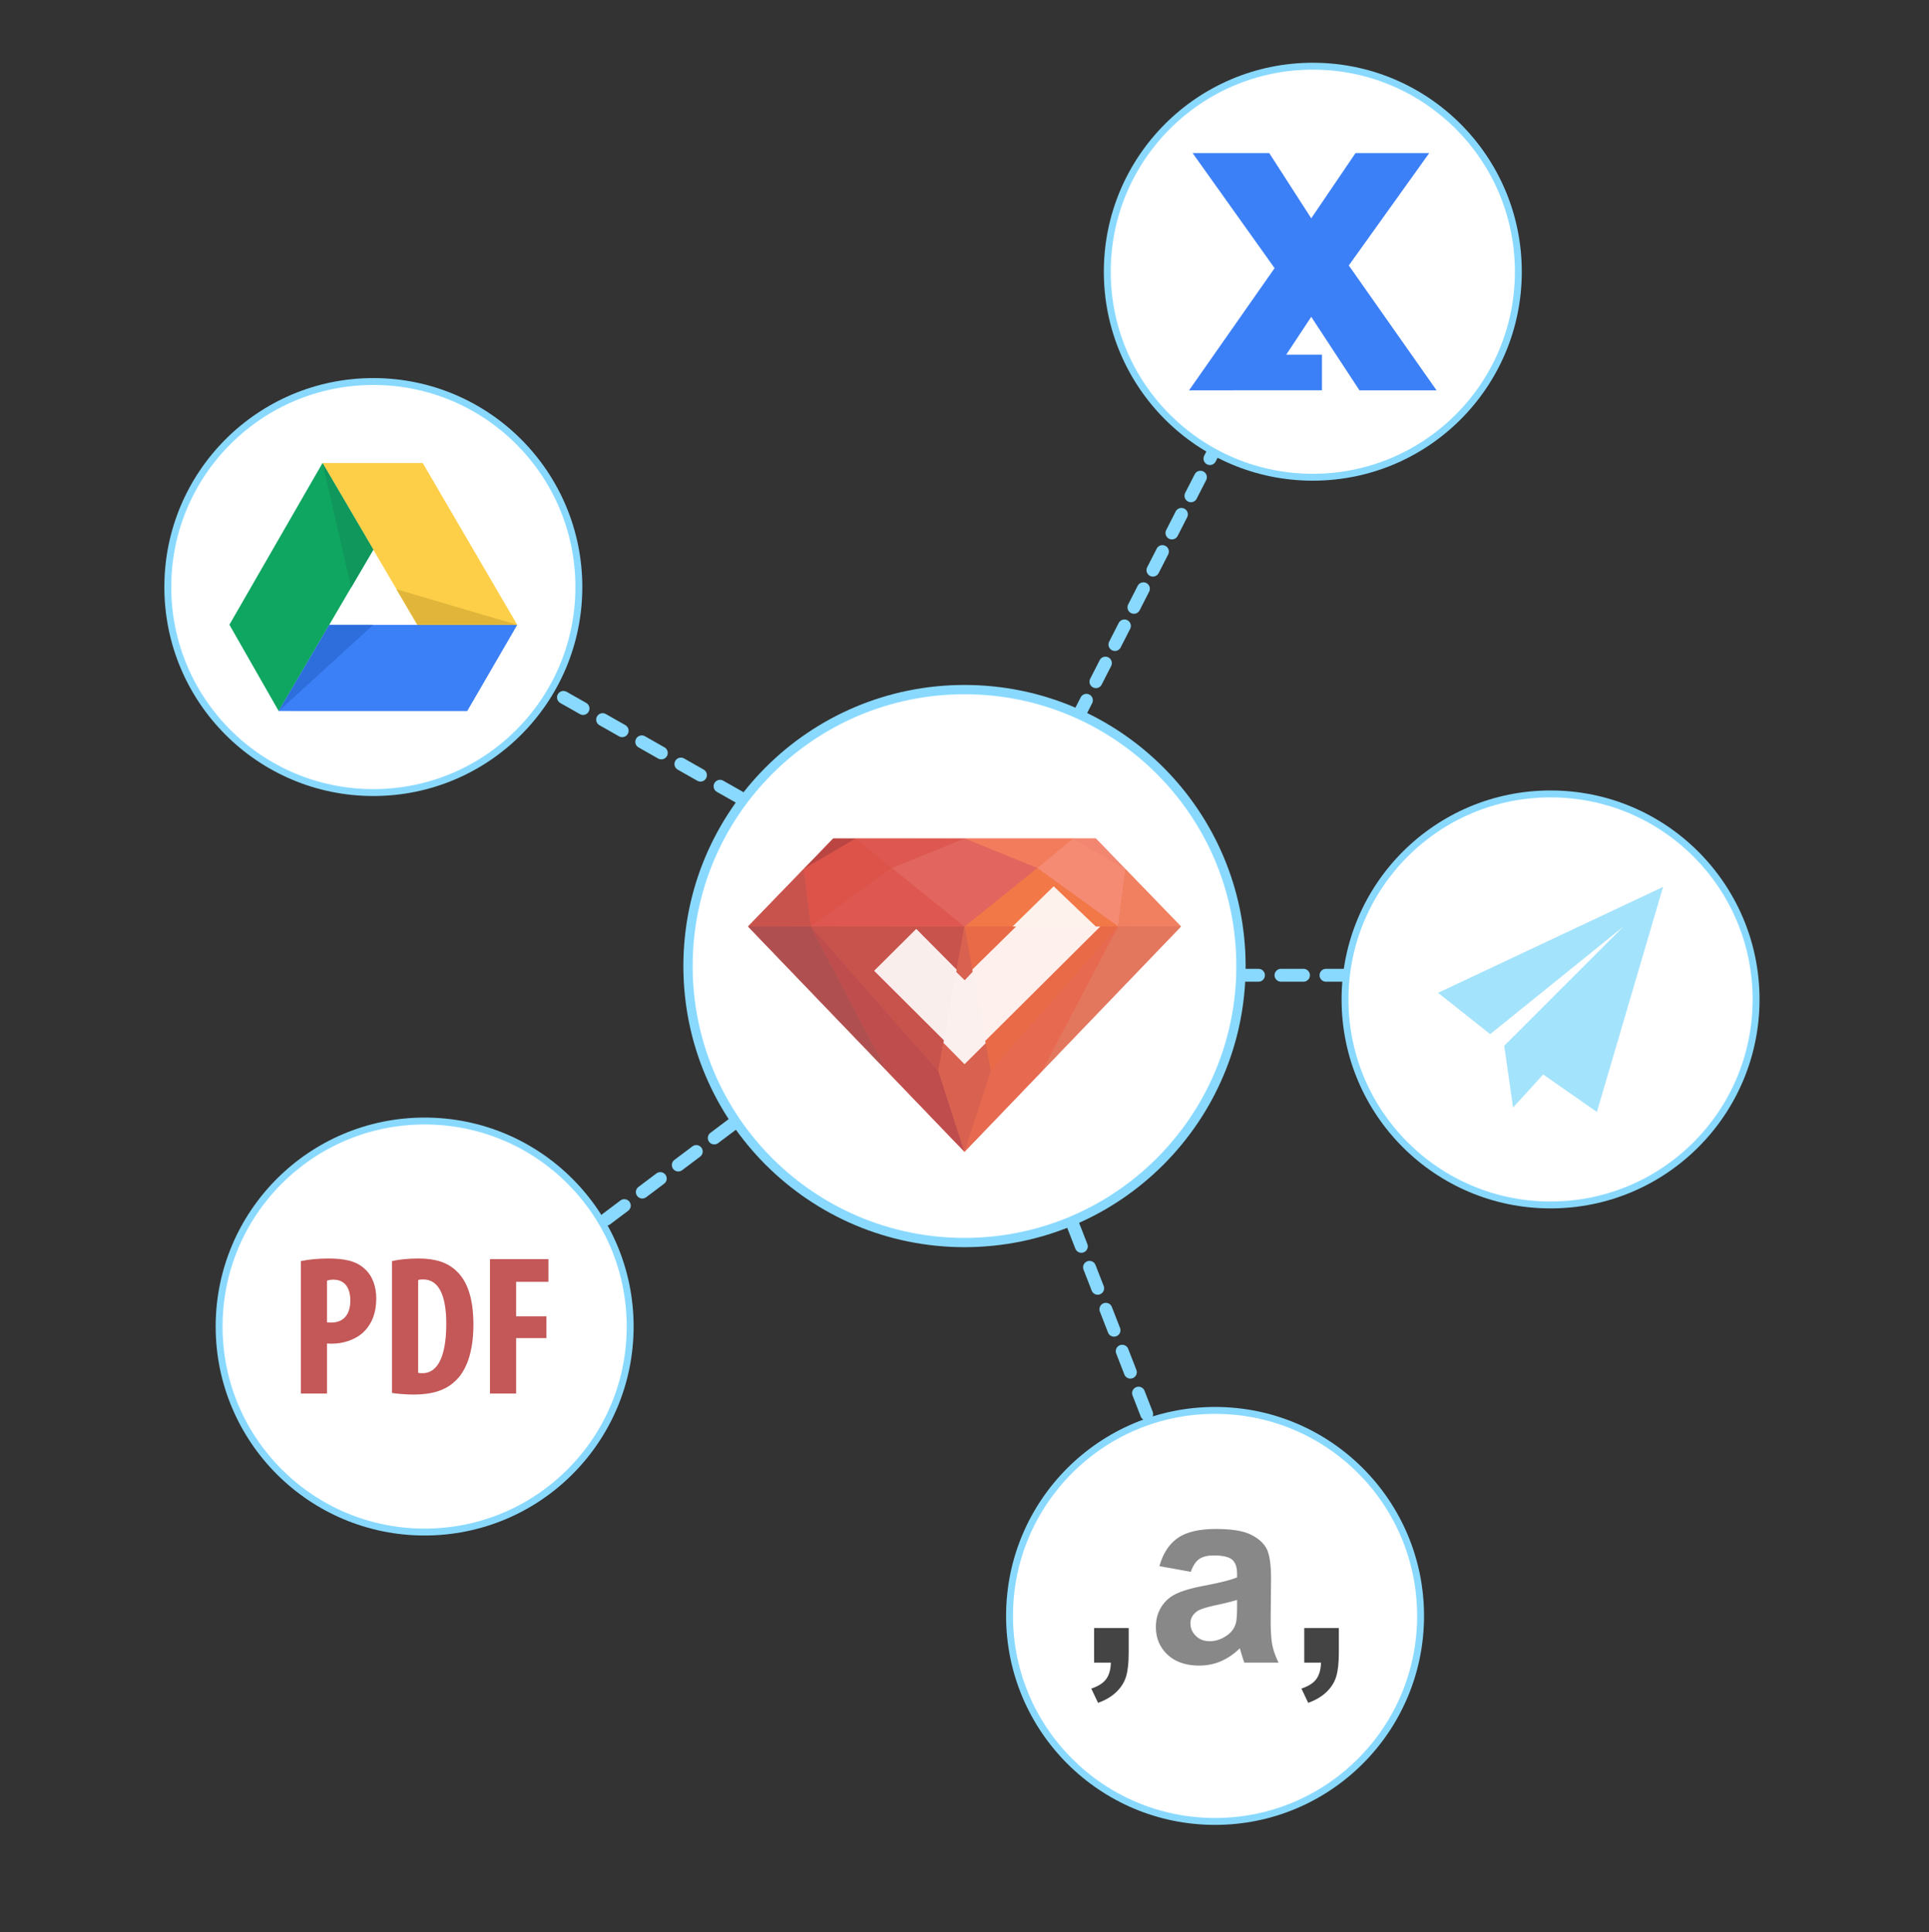 <svg preserveAspectRatio="xMinYMid" xmlns="http://www.w3.org/2000/svg" viewBox="0 0 600 601"><rect x="0" y="0" width="600" height="601" fill="#333333" stroke="none"/><g fill="none" stroke="#89D9FF" stroke-width="4" stroke-linecap="round" stroke-linejoin="round"><path d="M336.33 220.944l1.593-3.116"/><path stroke-dasharray="6.494,6.494" d="M340.878 212.045l33.985-66.501"/><path d="M376.341 142.653l1.593-3.116"/></g><path fill="none" stroke="#89D9FF" stroke-width="4" stroke-linecap="round" stroke-linejoin="round" stroke-miterlimit="10" stroke-dasharray="7,7" d="M230.05 248.027l-94.55-53.664m92.258 155.409l-41.408 31.134m147.454.258l23.328 59.877m62.304-137.684h-41.502"/><path fill="#89D9FF" d="M132.08 347.625c35.9 0 65.002 29.102 65.002 65.001 0 35.901-29.102 65.001-65.002 65.001-35.896 0-64.998-29.1-64.998-65.001 0-35.899 29.101-65.001 64.998-65.001z"/><path fill="#FFF" d="M132.08 349.772c34.713 0 62.854 28.14 62.854 62.854s-28.141 62.854-62.854 62.854c-34.709 0-62.852-28.14-62.852-62.854s28.143-62.854 62.852-62.854z"/><path fill="#89D9FF" d="M377.932 437.641c35.9 0 65.002 29.102 65.002 65.001 0 35.901-29.102 65.001-65.002 65.001-35.896 0-64.998-29.1-64.998-65.001 0-35.9 29.101-65.001 64.998-65.001z"/><path fill="#FFF" d="M377.932 439.788c34.714 0 62.854 28.139 62.854 62.852 0 34.715-28.141 62.854-62.854 62.854-34.709 0-62.852-28.14-62.852-62.854 0-34.713 28.143-62.852 62.852-62.852z"/><path fill="#89D9FF" d="M116.12 117.604c35.9 0 65.002 29.102 65.002 65.001 0 35.901-29.102 65.001-65.002 65.001-35.896 0-64.998-29.1-64.998-65.001 0-35.9 29.102-65.001 64.998-65.001z"/><path fill="#FFF" d="M116.121 119.751c34.713 0 62.854 28.139 62.854 62.853 0 34.715-28.142 62.854-62.854 62.854-34.709 0-62.852-28.139-62.852-62.854 0-34.713 28.143-62.853 62.852-62.853z"/><path fill="#89D9FF" d="M408.338 19.519c35.9 0 65.002 29.102 65.002 65.001 0 35.901-29.102 65.001-65.002 65.001-35.896 0-64.998-29.1-64.998-65.001 0-35.9 29.101-65.001 64.998-65.001z"/><path fill="#FFF" d="M408.339 21.667c34.713 0 62.854 28.139 62.854 62.853 0 34.715-28.142 62.854-62.854 62.854-34.709 0-62.852-28.139-62.852-62.854 0-34.714 28.143-62.853 62.852-62.853z"/><path fill="#89D9FF" d="M299.997 213.059c48.295 0 87.442 39.148 87.442 87.441 0 48.295-39.147 87.441-87.442 87.441-48.289 0-87.437-39.146-87.437-87.441.001-48.293 39.148-87.441 87.437-87.441z"/><path fill="#FFF" d="M299.997 215.949c46.697 0 84.554 37.854 84.554 84.551 0 46.699-37.856 84.553-84.554 84.553-46.692 0-84.549-37.854-84.549-84.553 0-46.697 37.857-84.551 84.549-84.551z"/><linearGradient id="a" gradientUnits="userSpaceOnUse" x1="1267.671" y1="1953.328" x2="1402.333" y2="1953.328" gradientTransform="translate(-1035 -1643.783)"><stop offset="0" stop-color="#c8534c"/><stop offset="1" stop-color="#f0805f"/></linearGradient><path fill="url(#a)" d="M367.333 288.197l-26.512-27.38h-81.643l-26.507 27.38 67.326 70.075z"/><path fill="#F37C5C" d="M299.997 260.817l22.62 9.202 11.187-9.202z"/><path fill="#F28671" d="M340.821 260.817h-7.017l16.239 9.512z"/><path fill="#F68B74" d="M350.043 270.329l-16.239-9.512-11.187 9.202 25.175 18.178z"/><path fill="#F0805F" d="M350.043 270.329l-2.251 17.868h19.541z"/><path fill="#F37847" d="M322.617 270.019l-22.62 18.178h47.795z"/><path fill="#E86A47" d="M299.997 288.197l8.14 44.891 39.655-44.891z"/><path fill="#E66950" d="M308.137 333.088l-8.14 25.184 24.197-25.184 23.598-44.891z"/><path fill="#E3775E" d="M347.792 288.197l-23.598 44.891 43.139-44.891z"/><path fill="#E2655F" d="M299.997 260.817l-22.61 9.202 22.61 18.178 22.62-18.178z"/><path fill="#DE5750" d="M266.195 260.817l11.192 9.202 22.61-9.202z"/><path fill="#BA4542" d="M259.178 260.817l-9.227 9.512 16.244-9.512z"/><path fill="#DD534A" d="M266.195 260.817l-16.244 9.512 2.261 17.868 25.175-18.178z"/><path fill="#C8534C" d="M232.671 288.197h19.541l-2.261-17.868z"/><path fill="#DE5750" d="M277.387 270.019l-25.175 18.178h47.785z"/><path fill="#C8534C" d="M252.212 288.197l39.655 44.891 8.13-44.891z"/><path fill="#BF4D4E" d="M291.867 333.088l-39.655-44.891 23.598 44.891 24.187 25.184z"/><path fill="#B04F4F" d="M252.212 288.197h-19.541l43.139 44.891z"/><path fill="#D8614F" d="M299.997 288.197l-8.13 44.891 8.13 25.184 8.14-25.184z"/><path opacity=".9" fill="#FFF" d="M342.238 288.197h-1.396l-13.115-12.508-12.783 12.508h1.103l-13.621 13.387.126.673-2.48 2.659-2.638-2.567.134-.732-12.582-12.674-13.094 13.025 21.696 21.62-.144.785 6.566 6.652.008-.008 6.561-6.519-.125-.726z"/><path fill="#3C80F7" d="M102.422 194.363h58.467l-15.563 26.813H86.679z"/><path fill="#FDCF49" d="M131.492 144.035l29.397 50.328h-31.068l-29.509-50.33z"/><path fill="#0FA661" d="M116.115 170.983l-29.436 50.193-15.324-26.854 28.957-50.289z"/><path fill="#2D6EDC" d="M102.422 194.363h13.693l-29.436 26.813z"/><path fill="#E0B539" d="M160.889 194.363h-31.068l-6.494-11.076z"/><path fill="#10975B" d="M116.115 170.983l-6.88 11.737-8.923-38.687z"/><path fill="#3C80F7" d="M369.84 121.423l26.613-38.015-25.5-35.792h23.836l13.066 20.291 13.764-20.291h22.93l-25.018 34.957 27.309 38.85h-23.986L407.85 98.555l-7.773 11.761h11.113v11.088l-41.35.019z"/><path fill="#444" d="M340.315 506.411h10.754v7.692c0 3.112-.269 5.568-.804 7.367-.536 1.798-1.552 3.412-3.043 4.841-1.492 1.431-3.386 2.552-5.683 3.368l-2.106-4.439c2.169-.714 3.712-1.698 4.631-2.948.919-1.248 1.402-2.959 1.454-5.126h-5.205v-10.755h.002z"/><path fill="#888" d="M370.395 488.92l-9.759-1.759c1.098-3.928 2.986-6.837 5.665-8.727 2.679-1.889 6.658-2.831 11.939-2.831 4.797 0 8.369.567 10.716 1.702 2.349 1.136 4 2.578 4.956 4.323.955 1.747 1.435 4.956 1.435 9.625l-.115 12.555c0 3.572.174 6.206.519 7.901.344 1.698.989 3.518 1.933 5.456h-10.639c-.282-.715-.626-1.774-1.032-3.177a19.78 19.78 0 00-.385-1.262c-1.836 1.784-3.803 3.123-5.894 4.019-2.091.895-4.323 1.339-6.696 1.339-4.186 0-7.482-1.136-9.895-3.405-2.411-2.272-3.615-5.142-3.615-8.611 0-2.297.547-4.345 1.645-6.142 1.098-1.801 2.635-3.177 4.611-4.135 1.977-.957 4.827-1.791 8.554-2.507 5.027-.942 8.512-1.822 10.447-2.64v-1.072c0-2.066-.511-3.54-1.533-4.421-1.02-.879-2.944-1.319-5.777-1.319-1.914 0-3.405.379-4.479 1.129-1.07.751-1.939 2.073-2.601 3.959zm14.389 8.727c-1.378.46-3.559 1.009-6.544 1.646-2.984.638-4.938 1.264-5.856 1.876-1.402.993-2.104 2.257-2.104 3.789 0 1.507.562 2.809 1.685 3.902 1.122 1.097 2.551 1.645 4.287 1.645 1.936 0 3.788-.635 5.548-1.911 1.302-.969 2.157-2.157 2.564-3.56.281-.919.421-2.667.421-5.241v-2.146z"/><path fill="#444" d="M405.68 506.411h10.754v7.692c0 3.112-.268 5.568-.806 7.367-.536 1.798-1.549 3.412-3.041 4.841-1.492 1.431-3.386 2.552-5.682 3.368l-2.104-4.439c2.168-.714 3.711-1.698 4.63-2.948.916-1.248 1.401-2.959 1.454-5.126h-5.205v-10.755z"/><path fill="#C45757" d="M103.696 398.045c-.747 0-1.489.127-1.988.312v12.968c.435.062.869.062 1.368.062 4.094 0 5.893-2.915 5.893-6.824-.002-3.665-1.491-6.518-5.273-6.518zm9.802 15.882c-2.606 2.794-6.762 4.034-10.177 4.034-.558 0-1.052 0-1.613-.062v15.574h-8.126v-41.2c2.293-.496 5.397-.806 8.501-.806 4.838 0 8.685.682 11.354 3.227 2.482 2.172 3.598 5.646 3.598 9.184-.001 4.526-1.367 7.755-3.537 10.049zm27.919 15.823c-2.854 2.668-6.948 4.036-12.718 4.036-2.608 0-5.149-.251-6.762-.493v-41.021c2.047-.496 5.025-.806 8.251-.806 5.275 0 8.936 1.24 11.602 3.723 3.602 3.225 5.463 8.748 5.463 16.875-.001 8.444-2.175 14.458-5.836 17.686zm29.165-31.023h-10.051v10.735h9.431v6.764h-9.431v17.249h-8.129v-41.822h18.18v7.074zm-38.903-.747c-.561 0-1.116 0-1.616.188v28.849c.435.127.996.127 1.429.127 3.908 0 7.322-3.85 7.322-15.388.001-8.563-2.234-13.776-7.135-13.776z"/><path fill="#89D9FF" d="M482.287 245.879c35.9 0 65.002 29.102 65.002 65.001 0 35.901-29.102 65.001-65.002 65.001-35.896 0-64.998-29.1-64.998-65.001 0-35.9 29.102-65.001 64.998-65.001z"/><path fill="#FFF" d="M482.287 248.027c34.714 0 62.854 28.139 62.854 62.852 0 34.715-28.141 62.854-62.854 62.854-34.709 0-62.852-28.14-62.852-62.854.001-34.713 28.143-62.852 62.852-62.852z"/><path fill="#A4E3FC" d="M496.701 345.88l-16.706-11.659-9.372 10.286-2.744-19.213 37.06-37.062-41.43 33.441-16.22-12.852 70-32.942-20.588 70.001z"/></svg>
